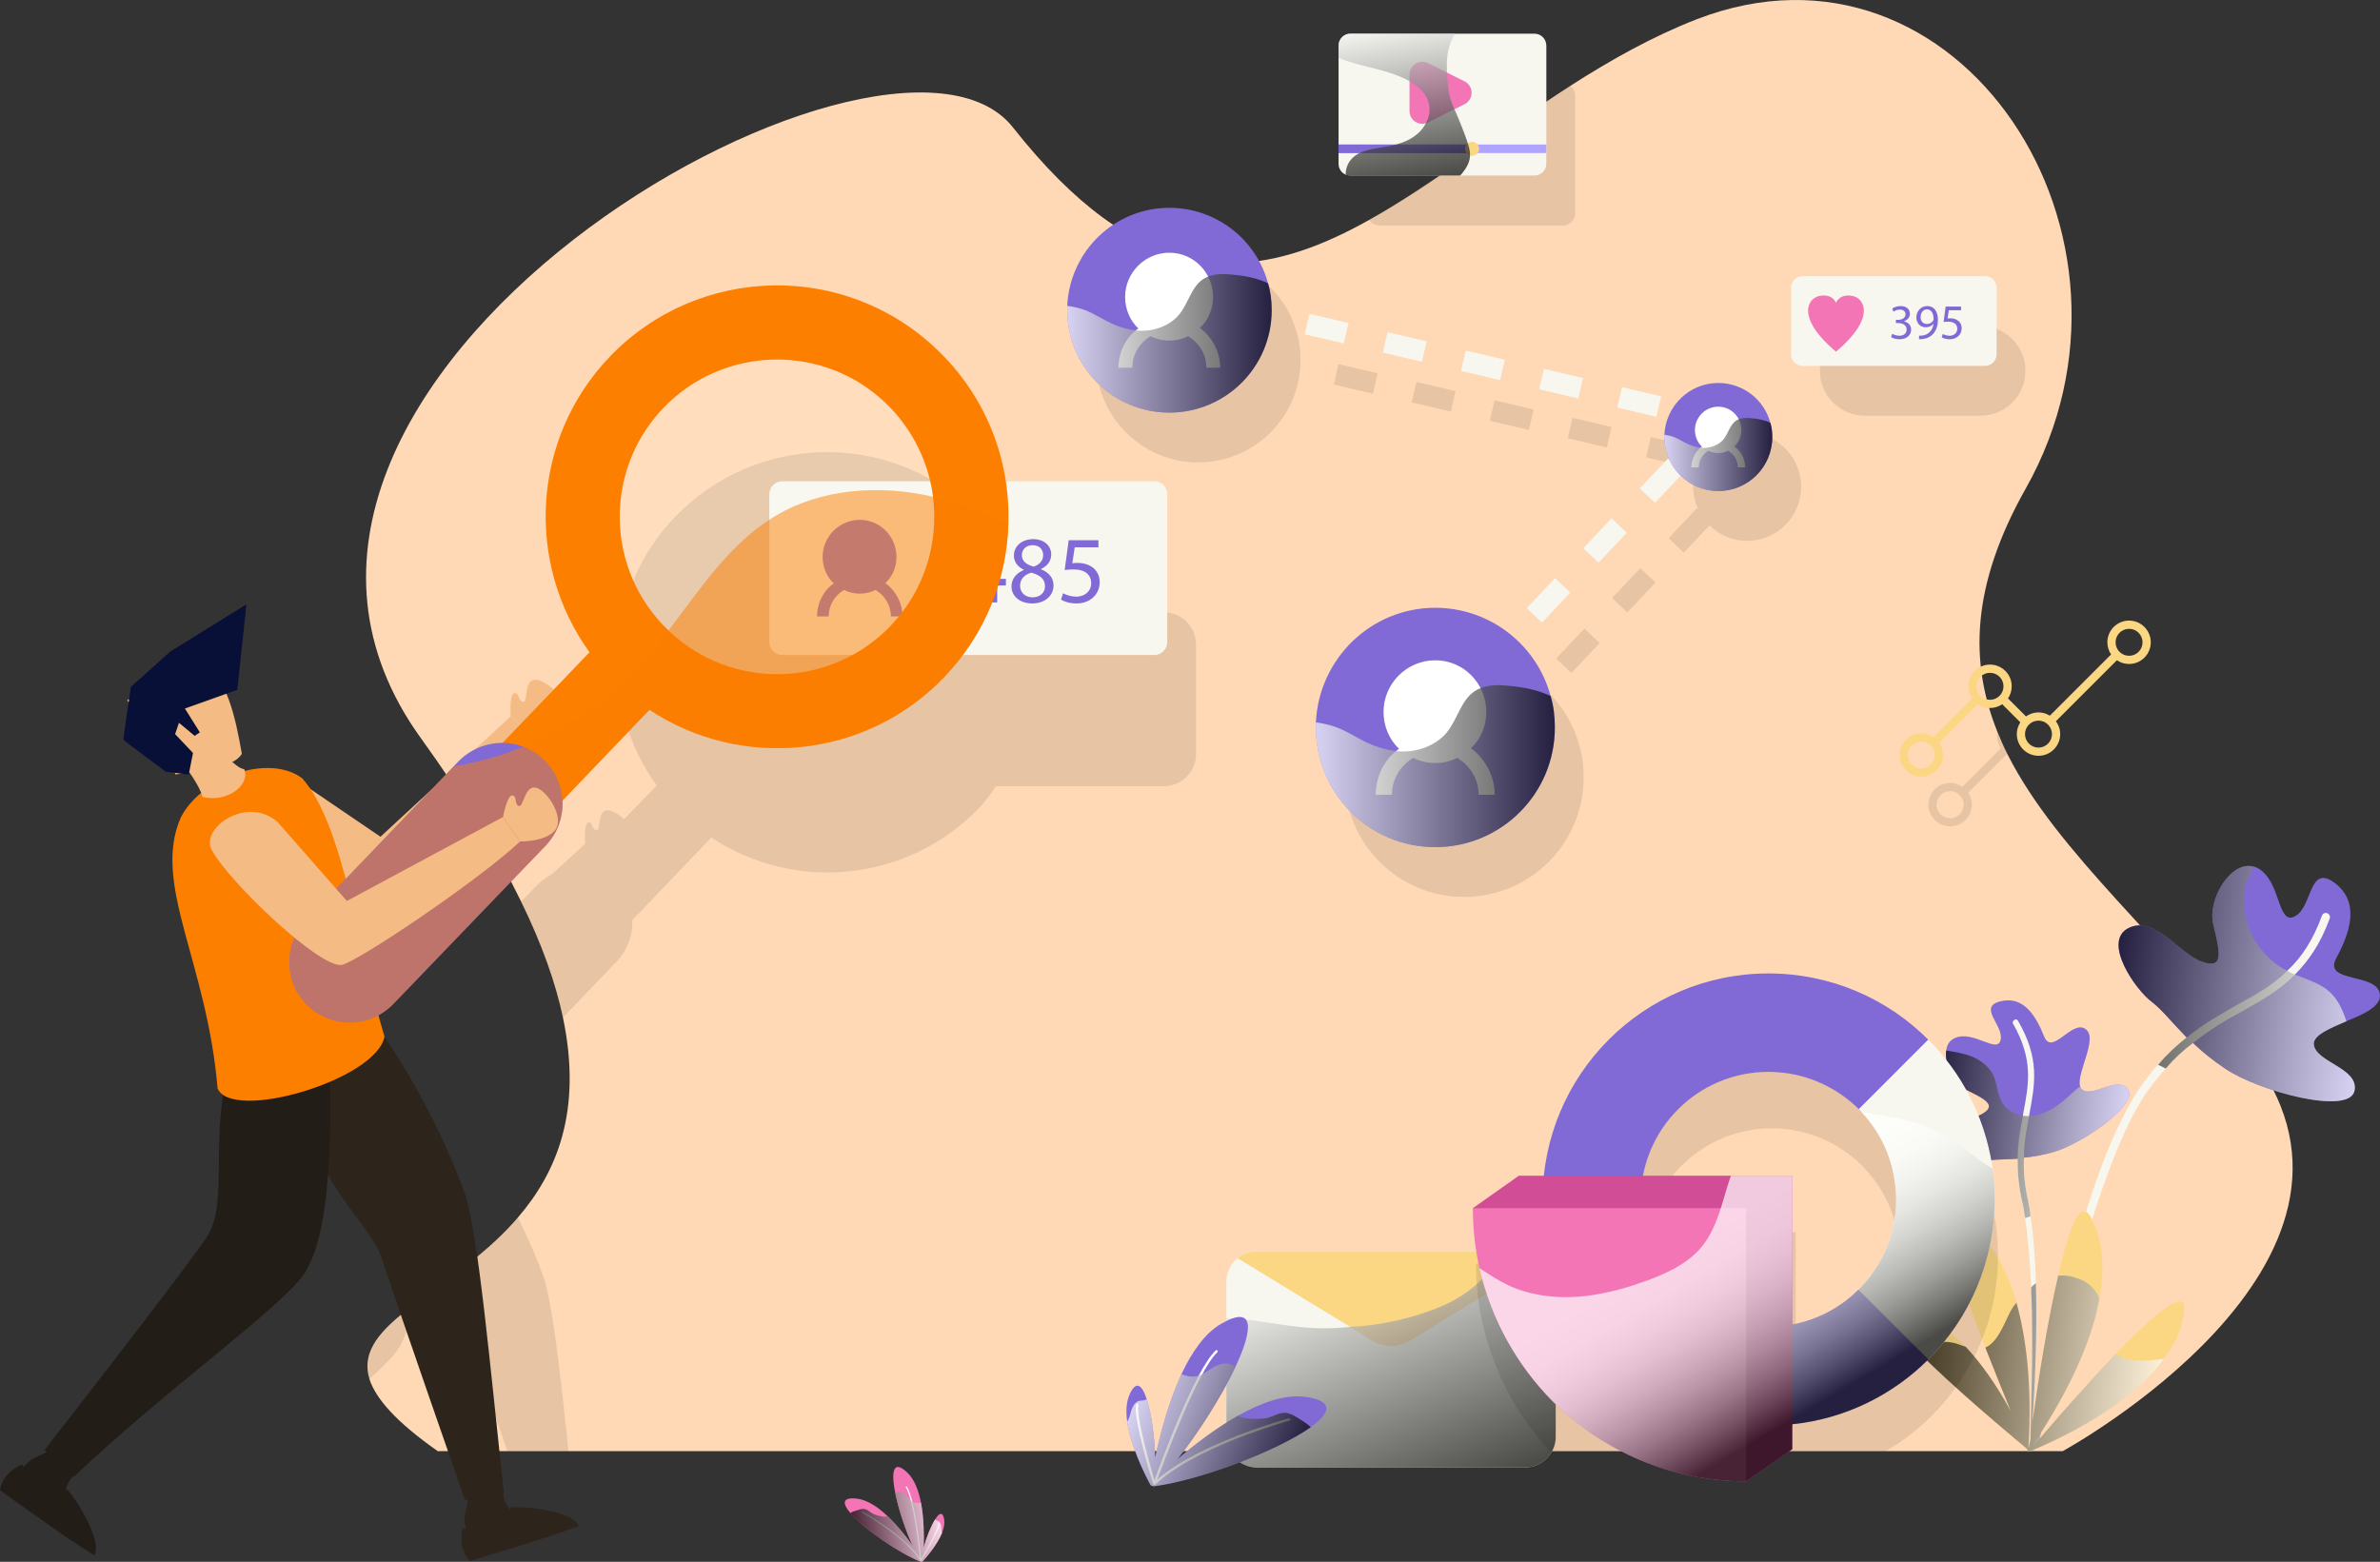 <?xml version="1.0" encoding="utf-8"?>
<!-- Generator: Adobe Illustrator 16.0.0, SVG Export Plug-In . SVG Version: 6.00 Build 0)  -->
<!DOCTYPE svg PUBLIC "-//W3C//DTD SVG 1.1//EN" "http://www.w3.org/Graphics/SVG/1.1/DTD/svg11.dtd">
<svg version="1.1" id="Layer_1" xmlns="http://www.w3.org/2000/svg" xmlns:xlink="http://www.w3.org/1999/xlink" x="0px" y="0px"
	 width="180.8px" height="118.663px" viewBox="0 0 180.8 118.663" enable-background="new 0 0 180.8 118.663" xml:space="preserve">
<rect x="0" y="0" width="180.8" height="118.663" fill="#333333" stroke="none"/>
<path fill="#FFD9B6" d="M156.695,110.255H33.256c-3.152-2.21-4.692-3.973-5.188-5.462v-0.025c-0.67-2.16,0.919-3.798,3.327-5.61
	c0.546-0.422,1.167-0.869,1.788-1.341c2.011-1.465,4.295-3.128,6.157-5.313c2.954-3.426,4.916-8.094,3.426-15.194
	c-0.546-2.582-1.564-5.512-3.178-8.813c-1.763-3.625-4.245-7.746-7.597-12.388C12.402,29.022,67.443-2.383,76.952,9.683
	c4.717,5.982,9.062,8.962,13.257,9.93c0.025,0,0.025,0,0.025,0c1.068,0.249,2.135,0.373,3.203,0.373c0.024-0.025,0.05,0,0.05,0
	c3.55,0,7.026-1.315,10.526-3.277c4.891-2.731,9.882-6.703,15.269-10.179c3.054-1.961,6.231-3.749,9.607-5.064
	c19.887-7.696,35.775,16.51,25.001,35.65c-4.171,7.398-4.271,13.208-2.16,18.472c0.248,0.596,0.496,1.191,0.794,1.763
	c3.824,7.547,11.967,14.101,18.621,22.989C182.861,96.004,156.695,110.255,156.695,110.255z"/>
<g opacity="0.1">
	<path d="M28.068,104.768c1.043-0.943,1.813-1.713,2.185-2.283c0.521-0.82,0.894-1.962,1.142-3.327
		C28.987,100.97,27.397,102.608,28.068,104.768z M41.276,96.998c-0.422-1.216-1.067-2.756-1.937-4.493
		c-1.862,2.185-4.146,3.848-6.157,5.313c1.093,1.539,1.986,2.508,2.458,3.898c0.472,1.464,1.713,5.089,2.904,8.54h4.643
		C42.567,104.296,41.946,98.884,41.276,96.998z M88.421,46.525h-10.08c-0.695-2.854-2.159-5.536-4.443-7.721
		c-6.381-6.107-16.485-5.909-22.617,0.472c-5.412,5.636-5.834,14.25-1.391,20.407l-2.482,2.558
		c-0.447-0.422-0.968-0.695-1.315-0.671c-0.745,0.075-0.422,1.564-0.795,1.515c-0.348-0.049-0.248-0.646-0.596-0.596
		c-0.372,0.05-0.248,1.614-0.248,1.614l0.646,0.546v0.024l-0.646-0.571l-2.508,2.309c-0.397,0.198-0.77,0.472-1.092,0.794
		l-0.323,0.323l-0.943,0.968c1.614,3.302,2.632,6.231,3.178,8.813l4.121-4.295c0.795-0.869,1.192-1.986,1.143-3.103l6.008-6.281
		c6.306,4.196,14.896,3.401,20.333-2.235c0.496-0.521,0.894-1.092,1.291-1.663h12.761c1.341,0,2.433-1.092,2.433-2.433v-8.317
		C90.854,47.618,89.762,46.525,88.421,46.525z M70.347,42.503c-0.272-0.248-0.546-0.497-0.819-0.72
		c0.273,0.198,0.546,0.447,0.819,0.695V42.503z"/>
	<polygon points="122.465,45.44 123.623,46.535 125.767,44.261 124.61,43.166 	"/>
	<rect x="119.027" y="47.833" transform="matrix(-0.726 -0.687 0.687 -0.726 172.921 167.627)" width="1.594" height="3.127"/>
	<polygon points="110.206,31.269 110.573,29.719 107.604,29.022 107.237,30.572 	"/>
	<polygon points="116.142,32.664 116.509,31.114 113.541,30.417 113.173,31.966 	"/>
	<rect x="101.443" y="27.958" transform="matrix(0.974 0.228 -0.228 0.974 9.254 -22.694)" width="3.049" height="1.591"/>
	<rect x="119.255" y="32.137" transform="matrix(-0.974 -0.228 0.228 -0.974 230.894 92.488)" width="3.049" height="1.591"/>
	<polygon points="128.384,33.899 125.416,33.202 125.048,34.751 128.017,35.448 	"/>
	<path d="M111.213,49.962c-4.868,0-8.834,3.869-9.06,8.705v0.387c0,5.029,4.063,9.092,9.06,9.092c5.03,0,9.092-4.063,9.092-9.092
		c0-0.838-0.097-1.645-0.322-2.386C118.952,52.799,115.405,49.962,111.213,49.962z"/>
	<path d="M91.015,19.573c-4.166,0-7.559,3.311-7.752,7.448v0.331c0,4.303,3.476,7.779,7.752,7.779c4.303,0,7.779-3.476,7.779-7.779
		c0-0.717-0.084-1.407-0.276-2.041C97.635,22,94.601,19.573,91.015,19.573z"/>
	<path d="M132.718,32.879c-2.199,0-3.99,1.748-4.092,3.932v0.174c0,0.631,0.153,1.221,0.406,1.755l-0.129-0.122l-2.147,2.271
		l1.158,1.095l1.95-2.063c0.737,0.722,1.743,1.17,2.854,1.17c2.272,0,4.107-1.834,4.107-4.107c0-0.378-0.044-0.742-0.146-1.077
		C136.214,34.161,134.612,32.879,132.718,32.879z"/>
	<path d="M152.523,57.35c-0.298-0.571-0.546-1.167-0.794-1.763c-0.024,0.124-0.024,0.223-0.024,0.347
		c0,0.323,0.124,0.646,0.297,0.918l-2.929,2.93c-0.273-0.174-0.597-0.298-0.919-0.298c-0.918,0-1.663,0.745-1.663,1.663
		c0,0.894,0.745,1.639,1.663,1.639c0.894,0,1.639-0.745,1.639-1.639c0-0.348-0.1-0.67-0.273-0.918l2.93-2.929
		C152.474,57.325,152.499,57.325,152.523,57.35z M148.154,62.166c-0.57,0-1.043-0.447-1.043-1.018c0-0.571,0.473-1.042,1.043-1.042
		c0.546,0,1.018,0.472,1.018,1.042C149.171,61.719,148.7,62.166,148.154,62.166z"/>
	<path d="M119.653,7.25v8.987c0,0.472-0.397,0.894-0.894,0.894h-14.002c-0.1,0-0.224-0.05-0.348-0.075
		c-0.174-0.074-0.298-0.198-0.397-0.348c4.891-2.731,9.882-6.703,15.269-10.179C119.504,6.679,119.653,6.952,119.653,7.25z"/>
	<path d="M153.863,28.173c0-1.884-1.526-3.41-3.409-3.41h-8.796c-1.883,0-3.409,1.526-3.409,3.41c0,1.883,1.526,3.409,3.409,3.409
		h8.796C152.336,31.583,153.863,30.056,153.863,28.173z"/>
</g>
<g>
	<g>
		<path fill="#816AD6" d="M163.523,76.167c0.754,0.597,1.469,1.513,2.588,2.658c0.164,0.129,0.324,0.293,0.488,0.421
			c0.643,0.619,1.459,1.296,2.457,1.959c2.56,1.72,9.32,3.526,9.796,1.713c0.437-1.782-3.039-2.211-3.081-3.62
			c0.013-0.682,1.262-1.176,2.479-1.71c1.289-0.524,2.582-1.085,2.55-1.989c-0.109-1.741-4.357-0.861-3.328-2.786
			c1.03-1.925,1.854-4.234-0.119-5.738c-1.979-1.468-1.668,1.847-3.014,2.544c-1.351,0.733-1.037-2.684-2.824-3.66
			c-0.102-0.049-0.204-0.097-0.311-0.11c-1.737-0.502-3.55,2.514-3.063,4.409c0.473,2.003,0.869,3.455-0.887,2.807
			s-3.559-3.535-5.552-2.557C159.669,71.515,162.201,75.211,163.523,76.167z"/>
		<g>
			<g>
				<path fill="#F7F7EF" d="M154.457,109.675c0.035,0.004,0.031,0.04,0.031,0.04c0.035,0.004,0.03,0.039,0.066,0.044
					c0.03,0.04,0.066,0.044,0.102,0.049c0.07,0.009,0.142,0.017,0.221-0.045c0.155-0.089,0.178-0.267,0.089-0.421
					c0,0,0.004-0.036,0.009-0.071c0.013-0.106,0.03-0.248,0.088-0.421c0.004-0.035,0.004-0.035,0.004-0.035
					c0.268-1.587,1.195-6.477,2.602-11.738c0.396-1.463,0.793-2.926,1.26-4.38l0.004-0.035c1.306-4.158,2.828-8.038,4.58-10.27
					c0.34-0.426,0.681-0.853,1.012-1.207c0.673-0.781,1.363-1.415,2.076-1.939c1.318-1.062,2.598-1.804,3.793-2.448
					c1.471-0.826,2.785-1.563,3.939-2.753c1.026-1.025,1.941-2.316,2.652-4.28c0.053-0.137-0.031-0.328-0.204-0.385
					c-0.173-0.058-0.328,0.031-0.382,0.169c-0.705,1.929-1.585,3.224-2.643,4.209c-1.066,1.056-2.306,1.768-3.656,2.501
					c-1.24,0.711-2.59,1.443-3.988,2.566c-0.717,0.561-1.447,1.226-2.164,2.073c-0.327,0.319-0.628,0.714-0.929,1.109
					c-1.76,2.302-3.301,6.036-4.553,10.057c-0.521,1.592-0.979,3.263-1.393,4.868C155.355,103.559,154.398,109.56,154.457,109.675z"
					/>
			</g>
		</g>
	</g>
	<g>
		<path fill="#816AD6" d="M146.47,86.588c-0.414,1.604,2.893,1.94,4.08,1.655c0.704-0.165,1.563-0.131,2.725-0.204
			c0.146-0.018,0.292-0.035,0.479-0.084c0.655-0.063,1.427-0.185,2.285-0.438c2.166-0.633,6.42-3.6,5.625-4.741
			c-0.799-1.106-2.711,0.673-3.492,0.001c-0.066-0.044-0.129-0.124-0.15-0.234c-0.313-0.975,1.386-3.645,0.428-4.339
			c-1.017-0.81-2.559,2.061-3.164,0.545c-0.604-1.514-1.523-3.104-3.305-2.676c-1.781,0.429,0.242,1.83,0,2.916
			c-0.211,1.126-2.035-0.719-3.438-0.137c-0.417,0.165-0.638,0.498-0.694,0.959c-0.162,1.023,0.553,2.516,1.538,2.997
			c1.356,0.672,2.377,1.157,1.177,1.837C149.327,85.321,146.849,84.979,146.47,86.588z"/>
		<g>
			<g>
				<path fill="#F7F7EF" d="M153.677,84.778c-0.189,0.948-0.391,2.004-0.402,3.262c-0.012,0.971,0.069,2.061,0.351,3.283
					c0.098,0.372,0.156,0.775,0.21,1.214c0.237,1.577,0.373,3.394,0.465,5.276c0.207,4.741-0.051,9.749-0.053,11.513l-0.014,0.106
					c-0.008,0.358,0.006,0.54,0.006,0.54c0.07,0.009,0.075-0.026,0.11-0.022c0.044-0.066,0.089-0.133,0.133-0.199
					c0.005-0.035,0.005-0.035,0.005-0.035s0.004-0.036-0.031-0.04c-0.027-0.075-0.09-0.155-0.16-0.164c0,0,0.03-0.536,0.1-1.392
					l0.021-0.177c0.13-2.216,0.363-6.435,0.246-10.444c-0.065-1.809-0.17-3.585-0.416-5.091c-0.023-0.399-0.116-0.807-0.18-1.175
					c-0.28-1.223-0.362-2.313-0.314-3.277c0.002-1.188,0.2-2.207,0.389-3.156l0.018-0.142c0.427-2.287,0.81-4.22-0.853-7.089
					c-0.058-0.115-0.195-0.168-0.279-0.07c-0.115,0.058-0.168,0.195-0.105,0.275c1.568,2.749,1.194,4.61,0.781,6.791L153.677,84.778
					z"/>
			</g>
		</g>
	</g>
	<g>
		<path fill="#FBD783" d="M154.169,110.251c0,0,0,0,0.035,0.005l0.035,0.004c5.203-2.201,8.465-4.715,10.154-7.025
			c1.074-1.416,1.528-2.764,1.527-3.916c-0.007-1.404-2.503,0.735-5.188,3.536c-2.189,2.285-4.538,4.983-5.759,6.416
			c-0.168,0.195-0.297,0.359-0.42,0.488c-0.169,0.195-0.257,0.328-0.341,0.426C154.173,110.216,154.169,110.251,154.169,110.251z"/>
		<path fill="#FBD783" d="M154.128,109.995l-0.039,0.319c0,0,0.004-0.036,0.04-0.031c0.004-0.035,0.004-0.035,0.009-0.071
			c0.039-0.031,0.039-0.031,0.044-0.066c0.08-0.062,0.124-0.129,0.168-0.195s0.089-0.133,0.133-0.199
			c0.005-0.035,0.005-0.035,0.005-0.035c0.217-0.298,0.397-0.6,0.574-0.865c0.004-0.035,0.004-0.035,0.004-0.035
			c2.542-3.971,3.937-7.397,4.425-10.182c0.456-2.535,0.2-4.546-0.563-5.937l0.004-0.035c-0.053-0.151-0.115-0.23-0.208-0.35
			c-0.094-0.12-0.187-0.239-0.258-0.248c-0.674-0.371-1.45,1.837-2.11,4.851c-0.836,3.568-1.556,8.231-1.938,11.028l-0.021,0.177
			c-0.057,0.461-0.145,0.883-0.148,1.206l-0.014,0.106C154.167,109.675,154.146,109.853,154.128,109.995z"/>
		<path fill="#FBD783" d="M150.82,102.387c0.686,1.74,1.375,3.445,1.927,4.81c0.587,1.368,1.036,2.396,1.196,2.847
			c0.124,0.16,0.146,0.271,0.146,0.271l0.018-0.142c0.009-0.071-0.019-0.146-0.01-0.218c0.277-4.573-0.137-8.224-0.912-10.983
			c0,0,0,0,0.005-0.035c-1.047-3.477-2.659-5.584-4.428-6.414C146.961,91.652,148.828,97.246,150.82,102.387z"/>
		<path fill="#FBD783" d="M145.707,102.692c2.654,2.703,7.029,6.339,8.236,7.352c0.066,0.045,0.133,0.089,0.164,0.129
			c0.035,0.004,0.035,0.004,0.031,0.039l0.031,0.04c0,0,0,0,0.035,0.005l0.035,0.004c0.004-0.035,0.004-0.035-0.026-0.075
			l-0.031-0.04c0.009-0.07-0.022-0.11-0.054-0.15c0.005-0.035,0.005-0.035-0.031-0.04c-0.413-1.022-0.876-1.944-1.351-2.758
			c-1.115-2.046-2.284-3.666-3.429-4.888c-0.035-0.004-0.035-0.004-0.035-0.004c-1.949-2.004-3.82-2.883-5.371-2.858
			C142.902,99.466,143.915,100.887,145.707,102.692z"/>
	</g>
	
		<linearGradient id="SVGID_1_" gradientUnits="userSpaceOnUse" x1="93.777" y1="100.751" x2="112.389" y2="100.751" gradientTransform="matrix(-0.993 -0.122 -0.122 0.993 269.632 16.18)">
		<stop  offset="0" style="stop-color:#FFFFFF"/>
		<stop  offset="0.256" style="stop-color:#C2C2C2"/>
		<stop  offset="0.846" style="stop-color:#292929"/>
		<stop  offset="1" style="stop-color:#000000"/>
	</linearGradient>
	<path opacity="0.7" fill="url(#SVGID_1_)" d="M145.707,102.692c2.654,2.703,7.029,6.339,8.236,7.352
		c0.124,0.16,0.146,0.271,0.146,0.271s0.004-0.036,0.04-0.031l0.04-0.031c0,0,0,0,0.035,0.005l0.035,0.004
		c5.203-2.201,8.465-4.715,10.154-7.025c-0.035-0.005-0.111,0.021-0.146,0.018c-1.17,0.144-2.596,0.327-3.515-0.397
		c-2.189,2.285-4.538,4.983-5.759,6.416c0.013-0.106,0.03-0.248,0.088-0.421c0.004-0.035,0.004-0.035,0.004-0.035
		c2.542-3.971,3.937-7.397,4.425-10.182c-0.031-0.039-0.027-0.074-0.058-0.114c-0.308-0.722-1-1.239-1.766-1.442
		c-0.205-0.097-0.382-0.119-0.595-0.145c-0.248-0.031-0.501-0.026-0.718-0.018c-0.836,3.568-1.556,8.231-1.938,11.028
		c0.13-2.216,0.363-6.435,0.246-10.444c-0.155,0.088-0.279,0.217-0.363,0.314c0.207,4.741-0.051,9.749-0.053,11.513l-0.014,0.106
		c-0.066,0.243-0.088,0.421-0.105,0.563c0.005-0.035,0.005-0.035-0.031-0.04c0.277-4.573-0.137-8.224-0.912-10.983
		c-0.252,0.293-0.434,0.595-0.578,0.9c-0.438,0.918-0.91,2.12-1.787,2.516c0.686,1.74,1.375,3.445,1.927,4.81
		c-1.115-2.046-2.284-3.666-3.429-4.888c-0.035-0.004-0.035-0.004-0.035-0.004c-0.244-0.066-0.448-0.163-0.656-0.225
		C147.513,101.763,146.503,102.071,145.707,102.692z"/>
	
		<linearGradient id="SVGID_2_" gradientUnits="userSpaceOnUse" x1="98.851" y1="84.015" x2="113.614" y2="84.015" gradientTransform="matrix(-0.993 -0.122 -0.122 0.993 269.632 16.18)">
		<stop  offset="0" style="stop-color:#FFFFFF"/>
		<stop  offset="0.256" style="stop-color:#C2C2C2"/>
		<stop  offset="0.846" style="stop-color:#292929"/>
		<stop  offset="1" style="stop-color:#000000"/>
	</linearGradient>
	<path opacity="0.7" fill="url(#SVGID_2_)" d="M146.47,86.588c-0.414,1.604,2.893,1.94,4.08,1.655
		c0.704-0.165,1.563-0.131,2.725-0.204c-0.012,0.971,0.069,2.061,0.351,3.283c0.098,0.372,0.156,0.775,0.21,1.214
		c0.146-0.019,0.262-0.075,0.412-0.129c-0.023-0.399-0.116-0.807-0.18-1.175c-0.28-1.223-0.362-2.313-0.314-3.277
		c0.655-0.063,1.427-0.185,2.285-0.438c2.166-0.633,6.42-3.6,5.625-4.741c-0.799-1.106-2.711,0.673-3.492,0.001
		c-0.066-0.044-0.129-0.124-0.15-0.234c-0.314,0.213-0.603,0.501-0.885,0.755c-0.69,0.635-1.483,1.221-2.409,1.43
		c-0.186,0.049-0.403,0.059-0.585,0.072c-0.177-0.021-0.323-0.004-0.465-0.021c-0.598-0.109-1.175-0.396-1.508-0.906
		c-0.457-0.668-0.419-1.563-0.797-2.294c-0.355-0.62-0.95-1.053-1.602-1.313c-0.616-0.256-1.255-0.335-1.924-0.453
		c-0.162,1.023,0.553,2.516,1.538,2.997c1.356,0.672,2.377,1.157,1.177,1.837C149.327,85.321,146.849,84.979,146.47,86.588z"/>
	
		<linearGradient id="SVGID_3_" gradientUnits="userSpaceOnUse" x1="81.907" y1="69.855" x2="101.071" y2="69.855" gradientTransform="matrix(-0.993 -0.122 -0.122 0.993 269.632 16.18)">
		<stop  offset="0" style="stop-color:#FFFFFF"/>
		<stop  offset="0.256" style="stop-color:#C2C2C2"/>
		<stop  offset="0.846" style="stop-color:#292929"/>
		<stop  offset="1" style="stop-color:#000000"/>
	</linearGradient>
	<path opacity="0.7" fill="url(#SVGID_3_)" d="M163.523,76.167c0.754,0.597,1.469,1.513,2.588,2.658
		c-0.717,0.561-1.447,1.226-2.164,2.073c0.204,0.097,0.373,0.19,0.576,0.287c0.673-0.781,1.363-1.415,2.076-1.939
		c0.643,0.619,1.459,1.296,2.457,1.959c2.56,1.72,9.32,3.526,9.796,1.713c0.437-1.782-3.039-2.211-3.081-3.62
		c0.013-0.682,1.262-1.176,2.479-1.71c-0.235-0.713-0.543-1.435-1.049-2.001c-0.728-0.81-1.84-1.127-2.869-1.542
		c-0.203-0.097-0.408-0.194-0.576-0.287c-0.066-0.044-0.138-0.053-0.204-0.097c-2.124-1.162-3.396-3.695-3.067-6.066
		c0.049-0.39,0.504-1.162,0.72-1.747c-1.737-0.502-3.55,2.514-3.063,4.409c0.473,2.003,0.869,3.455-0.887,2.807
		s-3.559-3.535-5.552-2.557C159.669,71.515,162.201,75.211,163.523,76.167z"/>
</g>
<g>
	<path fill="#F7F7EF" d="M118.183,97.381v11.804c0,1.223-1.034,2.305-2.304,2.305h-20.41c-1.27,0-2.305-1.082-2.305-2.305V97.381
		c0-0.706,0.329-1.363,0.847-1.787c0.424-0.329,0.894-0.518,1.458-0.518h20.41c0.563,0,1.034,0.188,1.458,0.518
		C117.854,96.018,118.183,96.675,118.183,97.381z"/>
	<path fill="#FBD783" d="M117.337,95.594l-10.205,6.255c-0.894,0.563-2.022,0.563-2.916,0l-1.646-1.035l-8.559-5.22
		c0.424-0.329,0.894-0.518,1.458-0.518h20.41C116.443,95.077,116.914,95.265,117.337,95.594z"/>
	<linearGradient id="SVGID_4_" gradientUnits="userSpaceOnUse" x1="101.602" y1="93.774" x2="110.294" y2="114.055">
		<stop  offset="0" style="stop-color:#FFFFFF"/>
		<stop  offset="1" style="stop-color:#000000"/>
	</linearGradient>
	<path opacity="0.7" fill="url(#SVGID_4_)" d="M118.183,97.381v11.804c0,1.223-1.034,2.305-2.304,2.305h-20.41
		c-1.27,0-2.305-1.082-2.305-2.305v-9.029c1.835,0.047,3.716,0.47,5.55,0.658c1.27,0.142,2.586,0.142,3.855,0
		c1.929-0.094,3.904-0.47,5.785-1.128c1.74-0.564,3.526-1.553,4.656-3.011c0.375-0.563,0.563-1.081,0.611-1.599h2.257
		c0.563,0,1.034,0.188,1.458,0.518C117.854,96.018,118.183,96.675,118.183,97.381z"/>
</g>
<g>
	<path fill="#F7F7EF" d="M87.688,49.766H59.425c-0.543,0-0.984-0.44-0.984-0.983V37.548c0-0.544,0.441-0.984,0.984-0.984h28.263
		c0.544,0,0.984,0.44,0.984,0.984v11.234C88.672,49.326,88.232,49.766,87.688,49.766z"/>
	<g>
		<path fill="#816AD6" d="M75.151,45.77v-1.286h-2.197v-0.423l2.11-3.019h0.69v2.939h0.661v0.502h-0.661v1.286H75.151z
			 M75.151,43.982v-1.58c0-0.245,0.006-0.493,0.021-0.741h-0.021c-0.146,0.276-0.262,0.481-0.394,0.698l-1.156,1.607v0.016H75.151z"
			/>
		<path fill="#816AD6" d="M76.84,44.569c0-0.597,0.355-1.016,0.937-1.264l-0.006-0.021c-0.524-0.248-0.75-0.655-0.75-1.063
			c0-0.75,0.634-1.258,1.462-1.258c0.917,0,1.375,0.575,1.375,1.163c0,0.401-0.196,0.83-0.777,1.105v0.022
			c0.589,0.232,0.952,0.648,0.952,1.221c0,0.824-0.706,1.375-1.607,1.375C77.436,45.849,76.84,45.261,76.84,44.569z M79.385,44.542
			c0-0.576-0.399-0.851-1.04-1.035c-0.553,0.162-0.851,0.523-0.851,0.977c-0.021,0.478,0.341,0.9,0.946,0.9
			C79.014,45.384,79.385,45.029,79.385,44.542z M77.626,42.178c0,0.472,0.357,0.726,0.901,0.873c0.407-0.138,0.72-0.429,0.72-0.86
			c0-0.377-0.225-0.769-0.799-0.769C77.917,41.422,77.626,41.771,77.626,42.178z"/>
		<path fill="#816AD6" d="M83.446,41.582h-1.803l-0.182,1.215c0.109-0.015,0.211-0.031,0.386-0.031c0.363,0,0.728,0.08,1.018,0.254
			c0.371,0.211,0.675,0.619,0.675,1.216c0,0.925-0.733,1.613-1.759,1.613c-0.516,0-0.952-0.144-1.178-0.291l0.159-0.486
			c0.196,0.116,0.582,0.26,1.011,0.26c0.603,0,1.121-0.392,1.121-1.022c-0.008-0.612-0.415-1.047-1.36-1.047
			c-0.269,0-0.48,0.027-0.655,0.049l0.306-2.269h2.261V41.582z"/>
	</g>
	<path fill="#816AD6" d="M68.56,46.835h-0.882c0-0.847-0.459-1.588-1.165-2.012c-0.353,0.177-0.775,0.282-1.199,0.282
		c-0.423,0-0.847-0.105-1.2-0.282c-0.706,0.423-1.164,1.165-1.164,2.012h-0.882c0-1.023,0.494-1.977,1.271-2.506
		c-0.53-0.494-0.847-1.235-0.847-2.011c0-1.553,1.271-2.823,2.823-2.823s2.788,1.27,2.788,2.823c0,0.776-0.318,1.517-0.847,1.976
		C68.031,44.859,68.56,45.812,68.56,46.835z"/>
</g>
<g>
	<g>
		<g>
			
				<rect x="108.78" y="53.354" transform="matrix(0.727 0.687 -0.687 0.727 67.188 -60.49)" fill="#F7F7EF" width="1.593" height="1.592"/>
		</g>
		<g>
			<path fill="#F7F7EF" d="M112.848,51.845l-1.157-1.096l2.146-2.274l1.158,1.095L112.848,51.845z M117.139,47.299l-1.157-1.095
				l2.147-2.275l1.157,1.095L117.139,47.299z M121.433,42.752l-1.157-1.095l2.145-2.275l1.157,1.096L121.433,42.752z
				 M125.724,38.203l-1.157-1.095l2.147-2.271l1.157,1.095L125.724,38.203z"/>
		</g>
		<g>
			<polygon fill="#F7F7EF" points="130.015,33.657 128.858,32.562 129.001,32.413 128.799,32.363 129.16,30.813 132.063,31.491 			
				"/>
		</g>
		<g>
			<path fill="#F7F7EF" d="M125.828,31.666l-2.969-0.697l0.367-1.549l2.969,0.697L125.828,31.666z M119.893,30.271l-2.969-0.694
				l0.361-1.55l2.969,0.694L119.893,30.271z M113.953,28.88l-2.969-0.697l0.367-1.549l2.969,0.697L113.953,28.88z M108.016,27.487
				l-2.969-0.697l0.367-1.55l2.969,0.697L108.016,27.487z M102.082,26.092l-2.969-0.694l0.361-1.549l2.969,0.693L102.082,26.092z
				 M96.143,24.702l-2.969-0.697l0.364-1.55l2.969,0.697L96.143,24.702z"/>
		</g>
		<g>
			
				<rect x="88.817" y="21.555" transform="matrix(0.974 0.228 -0.228 0.974 7.47 -19.869)" fill="#F7F7EF" width="1.593" height="1.592"/>
		</g>
	</g>
	<g>
		<path fill="#816AD6" d="M118.116,55.271c0,5.03-4.063,9.092-9.092,9.092c-4.997,0-9.06-4.063-9.06-9.092v-0.387
			c0.226-4.836,4.191-8.706,9.06-8.706c4.191,0,7.738,2.838,8.77,6.707C118.019,53.627,118.116,54.433,118.116,55.271z"/>
		<path fill="#FFFFFF" d="M113.548,60.38h-1.228c0-1.178-0.639-2.209-1.621-2.799c-0.491,0.246-1.08,0.394-1.669,0.394
			c-0.59,0-1.179-0.147-1.67-0.394c-0.982,0.59-1.621,1.621-1.621,2.799h-1.227c0-1.424,0.688-2.75,1.768-3.487
			c-0.736-0.688-1.179-1.718-1.179-2.799c0-2.16,1.768-3.928,3.929-3.928c2.16,0,3.879,1.768,3.879,3.928
			c0,1.081-0.442,2.111-1.179,2.75C112.812,57.63,113.548,58.956,113.548,60.38z"/>
		<linearGradient id="SVGID_5_" gradientUnits="userSpaceOnUse" x1="99.964" y1="58.212" x2="118.116" y2="58.212">
			<stop  offset="0" style="stop-color:#FFFFFF"/>
			<stop  offset="1" style="stop-color:#000000"/>
		</linearGradient>
		<path opacity="0.7" fill="url(#SVGID_5_)" d="M118.116,55.271c0,5.03-4.063,9.092-9.092,9.092c-4.997,0-9.06-4.063-9.06-9.092
			v-0.387c0.516,0.064,1.031,0.193,1.516,0.354c0.87,0.323,1.611,0.838,2.45,1.225c0.999,0.452,2.095,0.709,3.159,0.613
			c1.096-0.129,2.16-0.613,2.838-1.451c0.806-1,1.063-2.45,2.127-3.128c0.742-0.483,1.677-0.483,2.58-0.387
			c1.063,0.097,2.16,0.291,3.159,0.774C118.019,53.627,118.116,54.433,118.116,55.271z"/>
	</g>
	<g>
		<path fill="#816AD6" d="M96.604,23.569c0,4.303-3.476,7.779-7.779,7.779c-4.276,0-7.751-3.476-7.751-7.779v-0.331
			c0.193-4.138,3.586-7.448,7.751-7.448c3.586,0,6.621,2.427,7.503,5.737C96.521,22.163,96.604,22.852,96.604,23.569z"/>
		<path fill="#FFFFFF" d="M92.697,27.94h-1.051c0-1.008-0.546-1.891-1.387-2.395c-0.42,0.21-0.924,0.336-1.428,0.336
			c-0.504,0-1.008-0.126-1.429-0.336c-0.84,0.504-1.386,1.386-1.386,2.395h-1.051c0-1.219,0.589-2.353,1.513-2.983
			c-0.63-0.588-1.008-1.47-1.008-2.395c0-1.849,1.512-3.361,3.361-3.361s3.319,1.512,3.319,3.361c0,0.925-0.378,1.807-1.008,2.353
			C92.066,25.587,92.697,26.721,92.697,27.94z"/>
		<linearGradient id="SVGID_6_" gradientUnits="userSpaceOnUse" x1="81.074" y1="26.085" x2="96.604" y2="26.085">
			<stop  offset="0" style="stop-color:#FFFFFF"/>
			<stop  offset="1" style="stop-color:#000000"/>
		</linearGradient>
		<path opacity="0.7" fill="url(#SVGID_6_)" d="M96.604,23.569c0,4.303-3.476,7.779-7.779,7.779c-4.276,0-7.751-3.476-7.751-7.779
			v-0.331c0.441,0.055,0.883,0.166,1.297,0.303c0.744,0.276,1.379,0.718,2.096,1.049c0.855,0.386,1.793,0.606,2.704,0.523
			c0.938-0.11,1.848-0.523,2.427-1.241c0.69-0.855,0.911-2.096,1.821-2.676c0.634-0.414,1.435-0.414,2.206-0.331
			c0.911,0.083,1.849,0.249,2.704,0.662C96.521,22.163,96.604,22.852,96.604,23.569z"/>
	</g>
	<g>
		<path fill="#816AD6" d="M134.636,33.204c0,2.271-1.835,4.106-4.107,4.106c-2.257,0-4.092-1.835-4.092-4.106v-0.175
			c0.102-2.185,1.894-3.932,4.092-3.932c1.894,0,3.495,1.282,3.961,3.029C134.592,32.46,134.636,32.825,134.636,33.204z"/>
		<path fill="#FFFFFF" d="M132.573,35.511h-0.555c0-0.532-0.288-0.998-0.731-1.264c-0.223,0.111-0.488,0.178-0.754,0.178
			c-0.267,0-0.533-0.067-0.755-0.178c-0.443,0.266-0.731,0.732-0.731,1.264h-0.555c0-0.643,0.311-1.242,0.799-1.575
			c-0.333-0.311-0.533-0.776-0.533-1.264c0-0.976,0.799-1.774,1.775-1.774c0.976,0,1.752,0.798,1.752,1.774
			c0,0.488-0.2,0.954-0.533,1.242C132.24,34.269,132.573,34.868,132.573,35.511z"/>
		<linearGradient id="SVGID_7_" gradientUnits="userSpaceOnUse" x1="126.437" y1="34.532" x2="134.636" y2="34.532">
			<stop  offset="0" style="stop-color:#FFFFFF"/>
			<stop  offset="1" style="stop-color:#000000"/>
		</linearGradient>
		<path opacity="0.7" fill="url(#SVGID_7_)" d="M134.636,33.204c0,2.271-1.835,4.106-4.107,4.106c-2.257,0-4.092-1.835-4.092-4.106
			v-0.175c0.232,0.029,0.466,0.087,0.685,0.16c0.394,0.146,0.728,0.378,1.106,0.553c0.451,0.204,0.946,0.321,1.428,0.277
			c0.494-0.059,0.976-0.277,1.281-0.655c0.364-0.452,0.48-1.106,0.961-1.413c0.335-0.218,0.758-0.218,1.165-0.175
			c0.48,0.043,0.976,0.131,1.427,0.35C134.592,32.46,134.636,32.825,134.636,33.204z"/>
	</g>
</g>
<path opacity="0.1" d="M151.629,93.075c-0.024-0.099-0.024-0.198-0.05-0.298c-0.596-3.674-2.309-6.976-4.841-9.483
	c-3.104-3.128-7.423-5.04-12.14-5.04c-8.889,0-16.162,6.728-17.057,15.368h-1.911l-3.501,2.457c0,1.564,0.174,3.104,0.521,4.568
	c0.844,3.649,2.632,6.951,5.09,9.608h25.496c1.291-0.72,2.459-1.639,3.501-2.682c3.128-3.128,5.04-7.423,5.04-12.14
	C151.779,94.639,151.729,93.844,151.629,93.075z M141.451,102.286c-1.365,1.341-3.104,2.284-5.039,2.656v-11.32h-11.347
	c0.845-4.494,4.792-7.895,9.534-7.895c2.681,0,5.089,1.092,6.852,2.83c0.074,0.074,0.174,0.148,0.224,0.248
	c1.315,1.39,2.21,3.152,2.482,5.114c0.1,0.496,0.149,1.018,0.149,1.515C144.306,98.115,143.213,100.523,141.451,102.286z"/>
<path fill="#FBD783" d="M161.738,47.151c-0.91,0-1.649,0.74-1.649,1.649c0,0.342,0.104,0.66,0.283,0.923l-4.653,4.653
	c-0.251-0.155-0.545-0.25-0.861-0.25c-0.354,0-0.682,0.115-0.951,0.306l-1.366-1.367c0.179-0.264,0.282-0.581,0.282-0.922
	c0-0.91-0.739-1.649-1.649-1.649c-0.909,0-1.649,0.74-1.649,1.649c0,0.342,0.105,0.659,0.284,0.923l-2.927,2.927
	c-0.264-0.179-0.581-0.284-0.923-0.284c-0.91,0-1.649,0.74-1.649,1.649s0.739,1.649,1.649,1.649c0.909,0,1.649-0.739,1.649-1.649
	c0-0.342-0.105-0.661-0.285-0.925l2.927-2.926c0.264,0.18,0.582,0.285,0.924,0.285c0.344,0,0.662-0.106,0.927-0.286l1.375,1.375
	c-0.167,0.258-0.267,0.563-0.267,0.893c0,0.91,0.74,1.649,1.649,1.649s1.648-0.74,1.648-1.649c0-0.367-0.124-0.702-0.327-0.977
	l4.634-4.634c0.264,0.179,0.582,0.285,0.926,0.285c0.909,0,1.648-0.74,1.648-1.649C163.386,47.891,162.647,47.151,161.738,47.151z
	 M145.958,58.385c-0.565,0-1.025-0.46-1.025-1.025c0-0.565,0.46-1.025,1.025-1.025s1.025,0.459,1.025,1.025
	C146.983,57.924,146.523,58.385,145.958,58.385z M151.172,53.169c-0.565,0-1.024-0.459-1.024-1.025s0.459-1.025,1.024-1.025
	s1.026,0.46,1.026,1.025S151.738,53.169,151.172,53.169z M154.857,56.801c-0.565,0-1.025-0.46-1.025-1.025s0.46-1.025,1.025-1.025
	c0.564,0,1.025,0.46,1.025,1.025S155.421,56.801,154.857,56.801z M161.738,49.826c-0.565,0-1.025-0.46-1.025-1.025
	c0-0.565,0.46-1.025,1.025-1.025c0.564,0,1.024,0.46,1.024,1.025C162.762,49.366,162.302,49.826,161.738,49.826z"/>
<g>
	<path fill="#816AD6" d="M99.576,108.431c-2.541,1.819-8.547,4.071-11.927,4.49c-0.043,0.006-0.087-0.005-0.115-0.032
		c-0.007-0.003-0.007-0.003-0.011-0.013c-0.073-0.055-0.09-0.166-0.01-0.244c0.013-0.011,0.025-0.022,0.041-0.039
		c0.04-0.04,0.09-0.083,0.144-0.133l0.002-0.007c0.012-0.011,0.018-0.024,0.038-0.032c0.081-0.078,0.167-0.17,0.271-0.263
		c0,0,0,0,0.003-0.007c0.377-0.347,0.858-0.786,1.431-1.275c0,0,0,0,0.003-0.007c1.25-1.07,2.896-2.344,4.607-3.31
		c0.007,0.003,0.007,0.003,0.007,0.003c1.723-0.977,3.517-1.627,5.047-1.436C101.374,106.413,101.088,107.342,99.576,108.431z"/>
	<path fill="#816AD6" d="M93.83,103.902c-1.039,2.192-2.751,4.904-4.384,6.968c-0.003,0.007-0.003,0.007-0.003,0.007
		c-0.274,0.35-0.544,0.669-0.815,0.972c-0.003,0.008-0.003,0.008-0.003,0.008c-0.31,0.358-0.61,0.673-0.903,0.951l-0.01,0.004
		c-0.009,0.021-0.018,0.024-0.034,0.042c-0.04,0.039-0.093,0.049-0.144,0.036c-0.019,0.008-0.04-0.001-0.057-0.016
		c-0.058-0.033-0.089-0.094-0.081-0.171c0.015-0.113,0.04-0.247,0.063-0.398c0,0,0,0,0.002-0.007c0.019-0.12,0.043-0.254,0.07-0.395
		l0.003-0.008c0.061-0.335,0.137-0.728,0.224-1.164c0.374-1.773,1.015-4.221,1.99-6.32c0.785-1.682,1.787-3.137,3.057-3.854
		C95.378,99.095,95.172,101.059,93.83,103.902z"/>
	<path fill="#816AD6" d="M87.706,112.729c-0.008,0.036-0.019,0.063-0.037,0.088c-0.034,0.042-0.092,0.066-0.146,0.06
		c-0.017,0.001-0.033,0.002-0.046-0.003c-0.034-0.015-0.072-0.039-0.094-0.08c-0.471-0.886-1.494-2.957-1.755-4.781
		c-0.102-0.731-0.076-1.425,0.152-1.987c0.508-1.213,0.975-0.817,1.333,0.278c0.351,1.076,0.595,2.845,0.646,4.428
		c0.018,0.568,0.015,1.112-0.013,1.598c-0.003,0.007-0.003,0.007-0.006,0.014c-0.004,0.029-0.006,0.053-0.001,0.079
		C87.725,112.529,87.715,112.628,87.706,112.729z"/>
	<path fill="#FFFFFF" d="M98.003,107.827c-0.014-0.05-0.063-0.078-0.113-0.065c-0.07,0.02-6.8,1.872-9.974,4.648
		c0.588-1.612,3.069-8.258,4.563-9.671c0.037-0.035,0.038-0.094,0.004-0.131c-0.036-0.039-0.094-0.039-0.131-0.004
		c-1.584,1.5-4.146,8.458-4.651,9.857c-0.298-0.992-1.42-4.835-1.216-5.713c0.012-0.051-0.021-0.1-0.068-0.111
		c-0.05-0.012-0.1,0.02-0.111,0.068c-0.246,1.055,1.228,5.842,1.291,6.045c0.008,0.026,0.028,0.047,0.052,0.058
		c0.001,0.001,0.003,0,0.004,0c0,0,0,0,0,0c0.004,0.003,0.009,0.006,0.014,0.008c0.01,0.004,0.02-0.006,0.03-0.006
		c0.005-0.001,0.009,0.003,0.014,0.001c0.002-0.001,0.003-0.004,0.005-0.004c0.018-0.004,0.036,0.003,0.05-0.01
		c3.005-2.883,10.102-4.838,10.173-4.857C97.988,107.926,98.017,107.875,98.003,107.827z"/>
	
		<linearGradient id="SVGID_8_" gradientUnits="userSpaceOnUse" x1="149.518" y1="102.346" x2="162.593" y2="102.346" gradientTransform="matrix(0.922 0.386 -0.386 0.922 -12.163 -45.681)">
		<stop  offset="0" style="stop-color:#FFFFFF"/>
		<stop  offset="0.256" style="stop-color:#C2C2C2"/>
		<stop  offset="0.846" style="stop-color:#292929"/>
		<stop  offset="1" style="stop-color:#000000"/>
	</linearGradient>
	<path opacity="0.7" fill="url(#SVGID_8_)" d="M99.576,108.431c-2.541,1.819-8.547,4.071-11.927,4.49
		c-0.043,0.006-0.087-0.005-0.115-0.032c-0.019,0.008-0.04-0.001-0.057-0.016c-0.034-0.015-0.072-0.039-0.094-0.08
		c-0.471-0.886-1.494-2.957-1.755-4.781c0.181-0.26,0.229-0.585,0.328-0.896c0.107-0.314,0.32-0.65,0.651-0.695
		c0.086-0.013,0.169-0.002,0.248-0.017c0.095-0.017,0.182-0.052,0.258-0.101c0.351,1.076,0.595,2.845,0.646,4.428
		c0.374-1.773,1.015-4.221,1.99-6.32c0.371,0.147,0.754,0.229,1.146,0.152c0.063-0.015,0.117-0.031,0.173-0.049
		c0.094-0.032,0.19-0.072,0.273-0.117c0.314-0.157,0.598-0.375,0.91-0.548c0.45-0.253,1.051-0.386,1.453-0.064
		c0.049,0.036,0.088,0.077,0.127,0.117c-1.039,2.192-2.751,4.904-4.384,6.968c1.25-1.07,2.896-2.344,4.607-3.31
		c0.007,0.003,0.007,0.003,0.007,0.003c0.293,0.179,0.714,0.227,1.072,0.232c0.421,0.008,0.858,0.016,1.261-0.104
		c0.403-0.12,0.781-0.354,1.195-0.349c0.318,0.006,0.623,0.157,0.893,0.318C98.785,107.852,99.25,108.119,99.576,108.431z"/>
</g>
<g>
	<path fill="#F375B5" d="M64.594,114.951c1.033,1.218,3.73,3.079,5.354,3.706c0.021,0.008,0.043,0.009,0.061-0.002
		c0.004,0,0.004,0,0.007-0.005c0.043-0.018,0.065-0.071,0.035-0.12c-0.005-0.006-0.01-0.014-0.015-0.023
		c-0.015-0.025-0.035-0.053-0.055-0.084l0-0.004c-0.005-0.006-0.006-0.014-0.015-0.021c-0.03-0.049-0.062-0.104-0.102-0.164
		c0,0,0,0,0-0.003c-0.144-0.219-0.328-0.497-0.551-0.811c0,0,0,0,0-0.004c-0.487-0.686-1.145-1.521-1.873-2.212
		c-0.004,0-0.004,0-0.004,0c-0.732-0.698-1.541-1.243-2.323-1.338C63.954,113.727,63.979,114.223,64.594,114.951z"/>
	<path fill="#F375B5" d="M68.004,113.418c0.243,1.216,0.755,2.772,1.309,3.998c0,0.004,0,0.004,0,0.004
		c0.093,0.208,0.187,0.399,0.284,0.583c0,0.004,0,0.004,0,0.004c0.109,0.217,0.219,0.41,0.33,0.584l0.004,0.003
		c0.002,0.012,0.006,0.015,0.012,0.025c0.015,0.024,0.04,0.035,0.066,0.035c0.009,0.007,0.02,0.005,0.03,0
		c0.033-0.01,0.056-0.035,0.062-0.074c0.006-0.059,0.011-0.129,0.018-0.206c0,0,0,0,0-0.003c0.006-0.063,0.011-0.132,0.015-0.205
		l-0.001-0.004c0.012-0.174,0.023-0.377,0.034-0.604c0.035-0.926,0.021-2.219-0.201-3.38c-0.181-0.932-0.497-1.777-1.037-2.291
		C67.833,110.844,67.692,111.843,68.004,113.418z"/>
	<path fill="#F375B5" d="M69.944,118.554c-0.001,0.02,0.001,0.034,0.007,0.049c0.012,0.024,0.037,0.044,0.064,0.047
		c0.008,0.003,0.016,0.006,0.023,0.005c0.019-0.004,0.041-0.011,0.057-0.028c0.343-0.381,1.107-1.28,1.463-2.151
		c0.142-0.351,0.215-0.697,0.172-1.004c-0.102-0.665-0.382-0.526-0.696-0.028c-0.307,0.49-0.648,1.337-0.87,2.115
		c-0.079,0.279-0.146,0.549-0.192,0.793c0.001,0.004,0.001,0.004,0.001,0.008c-0.001,0.015-0.003,0.026-0.009,0.039
		C69.959,118.453,69.952,118.503,69.944,118.554z"/>
	<path fill="#FFFFFF" d="M65.448,114.846c0.013-0.023,0.042-0.031,0.064-0.019c0.032,0.019,3.138,1.772,4.367,3.542
		c-0.091-0.871-0.496-4.474-1.061-5.359c-0.014-0.022-0.007-0.051,0.014-0.065c0.023-0.016,0.052-0.008,0.065,0.015
		c0.599,0.939,1.005,4.707,1.082,5.463c0.271-0.455,1.304-2.221,1.312-2.681c0-0.026,0.023-0.047,0.048-0.047
		c0.026,0.001,0.047,0.022,0.047,0.048c-0.009,0.554-1.334,2.743-1.391,2.836c-0.007,0.012-0.02,0.021-0.033,0.022
		c0,0-0.001-0.001-0.002-0.001l0,0c-0.003,0.001-0.005,0.002-0.008,0.002c-0.006,0.001-0.009-0.005-0.014-0.006
		c-0.002-0.001-0.005,0-0.007-0.002c-0.001,0-0.001-0.002-0.002-0.003c-0.008-0.003-0.019-0.003-0.023-0.011
		c-1.132-1.802-4.406-3.652-4.439-3.67C65.444,114.897,65.436,114.869,65.448,114.846z"/>
	
		<linearGradient id="SVGID_9_" gradientUnits="userSpaceOnUse" x1="-11.414" y1="139.77" x2="-4.732" y2="139.77" gradientTransform="matrix(-0.989 0.151 0.151 0.989 39.124 -20.815)">
		<stop  offset="0" style="stop-color:#FFFFFF"/>
		<stop  offset="0.256" style="stop-color:#C2C2C2"/>
		<stop  offset="0.846" style="stop-color:#292929"/>
		<stop  offset="1" style="stop-color:#000000"/>
	</linearGradient>
	<path opacity="0.7" fill="url(#SVGID_9_)" d="M64.594,114.951c1.033,1.218,3.73,3.079,5.354,3.706
		c0.021,0.008,0.043,0.009,0.061-0.002c0.009,0.007,0.02,0.005,0.03,0c0.019-0.004,0.041-0.011,0.057-0.028
		c0.343-0.381,1.107-1.28,1.463-2.151c-0.058-0.152-0.041-0.318-0.051-0.485c-0.015-0.17-0.078-0.362-0.237-0.426
		c-0.041-0.017-0.083-0.021-0.12-0.039c-0.045-0.02-0.084-0.048-0.116-0.082c-0.307,0.49-0.648,1.337-0.87,2.115
		c0.035-0.926,0.021-2.219-0.201-3.38c-0.203,0.027-0.402,0.02-0.587-0.067c-0.029-0.015-0.054-0.03-0.08-0.045
		c-0.042-0.028-0.085-0.06-0.121-0.093c-0.136-0.117-0.25-0.26-0.383-0.385c-0.192-0.181-0.473-0.321-0.712-0.212
		c-0.029,0.012-0.053,0.027-0.078,0.042c0.243,1.216,0.755,2.772,1.309,3.998c-0.487-0.686-1.145-1.521-1.873-2.212
		c-0.004,0-0.004,0-0.004,0c-0.167,0.053-0.382,0.024-0.56-0.018c-0.209-0.048-0.427-0.099-0.612-0.208
		c-0.185-0.109-0.344-0.272-0.55-0.321c-0.158-0.037-0.328,0-0.481,0.047C65.058,114.761,64.794,114.836,64.594,114.951z"/>
</g>
<g>
	<path fill="#F7F7EF" d="M117.47,3.47v8.972c0,0.489-0.404,0.894-0.91,0.894h-13.98c-0.119,0-0.237-0.034-0.355-0.067
		c-0.32-0.135-0.539-0.456-0.539-0.827V3.47c0-0.506,0.404-0.911,0.895-0.911h13.98C117.066,2.559,117.47,2.964,117.47,3.47z"/>
	<rect x="101.682" y="10.981" fill="#AFA4FF" width="15.787" height="0.648"/>
	<rect x="101.682" y="10.981" fill="#816AD6" width="10.146" height="0.648"/>
	<path fill="#F375B5" d="M107.076,8.437V5.66c0-0.721,0.759-1.19,1.404-0.868l2.776,1.389c0.715,0.357,0.715,1.377,0,1.735
		l-2.776,1.389C107.834,9.626,107.076,9.158,107.076,8.437z"/>
	<circle fill="#FBD783" cx="111.829" cy="11.305" r="0.532"/>
	<linearGradient id="SVGID_10_" gradientUnits="userSpaceOnUse" x1="105.286" y1="1.444" x2="107.386" y2="13.844">
		<stop  offset="0" style="stop-color:#FFFFFF"/>
		<stop  offset="1" style="stop-color:#000000"/>
	</linearGradient>
	<path opacity="0.7" fill="url(#SVGID_10_)" d="M111.669,11.632v0.253c-0.034,0.489-0.304,0.928-0.607,1.299
		c-0.051,0.051-0.102,0.118-0.152,0.152h-8.33c-0.119,0-0.237-0.034-0.355-0.067c0-0.421,0.136-0.827,0.405-1.147
		c0.186-0.219,0.405-0.371,0.641-0.489c0.642-0.32,1.468-0.388,2.192-0.522c0.203-0.034,0.405-0.084,0.607-0.135
		c0.607-0.169,1.181-0.422,1.652-0.844c0.236-0.202,0.439-0.472,0.591-0.759c0.253-0.455,0.354-0.978,0.236-1.484
		c-0.169-0.759-0.776-1.333-1.468-1.72c-0.101-0.067-0.219-0.118-0.32-0.169c-1.416-0.691-3.035-0.894-4.537-1.399
		c-0.185-0.067-0.37-0.135-0.539-0.219V3.47c0-0.506,0.404-0.911,0.895-0.911h7.959c-0.252,0.388-0.421,0.827-0.522,1.265
		c-0.118,0.557-0.118,1.113-0.101,1.687c0.017,0.168,0.017,0.354,0.033,0.523C110,6.522,110.05,7.029,110.185,7.5
		c0.084,0.27,0.186,0.54,0.304,0.81c0.067,0.135,0.118,0.253,0.169,0.371c0.286,0.675,0.557,1.35,0.792,2.041
		c0.018,0.05,0.034,0.101,0.051,0.168c0.017,0.017,0.017,0.05,0.034,0.084C111.601,11.177,111.652,11.414,111.669,11.632z"/>
</g>
<g>
	<path fill="#F4BC84" d="M29.732,68.385c-1.594,0.63-9.832-3.954-11.697-5.953c-1.379-1.306,1.438-4.772,4.266-3.351l6.602,4.493
		l9.885-9.138l1.724,1.475C38.143,59.63,30.859,67.834,29.732,68.385z"/>
	<path fill="#F4BC84" d="M40.508,55.904c0,0,1.922-0.448,2.371-1.516c0.478-1.138-1.446-2.829-2.275-2.738s-0.474,1.726-0.867,1.67
		c-0.393-0.055-0.274-0.713-0.669-0.652c-0.396,0.061-0.271,1.769-0.271,1.769L40.508,55.904z"/>
</g>
<g>
	<path fill="#2D241C" d="M38.219,113.476c0,0,0.011,0.558,0.49,1.181s-3.1,2.053-3.1,2.053s-0.525-0.908-0.215-1.971
		c0.31-1.063,0.107-1.69,0.107-1.69L38.219,113.476z"/>
	<path fill="#2D241C" d="M21.168,79.813c3.145,11.465,6.779,12.521,7.916,16.029s6.212,18.055,6.212,18.055
		c0.64,0.429,2.259,0.181,2.987-0.446c-1.007-9.148-1.952-19.885-2.976-22.785c-1.166-3.263-3.68-8.788-7.435-13.761L21.168,79.813z
		"/>
	<path fill="#2D241C" d="M35.139,116.112c-0.218,1.027-0.038,1.861,0.556,2.49c2.854-0.883,5.654-1.676,8.264-2.659
		c-0.33-1.02-3.475-1.497-5.118-1.423C37.863,115.603,36.63,116.135,35.139,116.112z"/>
</g>
<g>
	<path fill="#231D18" d="M5.604,112.112c0,0-0.423,0.35-0.624,1.099c-0.083,0.28-0.527,0.2-1.069,0.011
		c-1.061-0.361-2.461-1.208-2.461-1.208s0.106-0.263,0.351-0.565c0.227-0.28,0.589-0.621,1.096-0.818
		c0.312-0.127,0.562-0.246,0.746-0.396c0.455-0.271,0.642-0.546,0.642-0.546l0.394,0.726l0.9,1.661L5.604,112.112z"/>
	<path fill="#231D18" d="M25.055,80.483c0.061,3.121,0.079,6.373-0.169,9.209c-0.247,2.981-0.767,5.507-1.724,7.005
		c-1.664,2.589-10.923,9.144-17.557,15.521c-0.211-0.031-2.204-1.907-2.207-2.071c0,0,10.149-13.005,12.242-16.047
		c2.092-3.042-0.357-8.721,2.735-15.944L25.055,80.483z"/>
	<path fill="#231D18" d="M7.278,117.84c-0.023,0.127-0.049,0.234-0.118,0.326c-2.375-1.468-4.708-3.21-7.161-4.935
		c0.142-0.865,0.688-1.5,1.65-1.969c0.052,0.075,0.101,0.13,0.15,0.185c0.555,0.701,1.224,1.202,1.986,1.482
		c0.372,0.152,0.776,0.238,1.194,0.28c0.063,0.012,0.124,0.003,0.188,0.015C6.116,114.364,7.449,116.746,7.278,117.84z"/>
</g>
<path fill="#FD7F00" d="M16.529,82.694c1.082,2.574,12.023-0.63,12.68-3.924c-1.929-6.423-3.082-16.116-6.253-19.639
	c-2.621-1.948-7.743,0.005-9.232,3.002C11.535,67.169,15.724,73.1,16.529,82.694z"/>
<g>
	<path fill="#F4BC84" d="M18.556,58.444c-0.651-0.086-1.706-1.343-2.705-2.441l-2.37,1.483c0.872,1.078,1.609,2.125,1.925,3.075
		C17.286,60.977,19.008,59.67,18.556,58.444z"/>
	<path fill="#F4BC84" d="M18.372,57.271c-0.657,1.103-3.089,1.194-5.018,1.571l-3.69-5.641l5.666-3.083
		C17.254,51.594,17.865,54.38,18.372,57.271z"/>
	<path fill="#091038" d="M14.336,58.852l0.326-1.643l-1.36-1.433l0.294-0.858l1.193,0.991l0.391-0.267l-1.133-1.81l3.981-1.422
		l0.689-6.493l-5.758,3.57l-3.01,2.69c0,0-0.595,3.938-0.576,4.016s3.221,2.44,3.221,2.44L14.336,58.852z"/>
</g>
<path opacity="0.1" fill="#FFFFFF" d="M67.654,47.55c-4.569,4.762-12.128,4.907-16.89,0.337c-4.763-4.57-4.931-12.127-0.361-16.89
	c4.569-4.762,12.14-4.918,16.902-0.349C72.067,35.218,72.223,42.788,67.654,47.55z"/>
<path fill="#FD7F00" d="M71.208,26.584c-7.01-6.734-18.148-6.496-24.882,0.514c-5.963,6.221-6.422,15.708-1.542,22.461l-6.605,6.881
	l-1.175,1.229l-5.615,5.854l4.551,4.367l6.79-7.064l6.605-6.899c6.955,4.605,16.424,3.743,22.387-2.478
	c3.156-3.284,4.771-7.486,4.881-11.688C76.75,34.971,74.934,30.145,71.208,26.584z M67.649,47.559
	c-4.569,4.752-12.111,4.899-16.864,0.349l-0.018-0.019c-4.771-4.569-4.936-12.129-0.367-16.9c4.569-4.753,12.147-4.918,16.9-0.349
	c2.037,1.963,3.248,4.496,3.578,7.102C71.319,41.209,70.254,44.843,67.649,47.559z"/>
<path fill="#816AD6" d="M42.73,60.826c0.055,1.229-0.367,2.459-1.267,3.413L29.885,76.276c-0.899,0.937-2.11,1.413-3.321,1.413
	c-1.138,0-2.275-0.422-3.174-1.266c-1.835-1.762-1.89-4.68-0.129-6.515L34.472,58.22l0.349-0.367
	c0.917-0.936,2.129-1.413,3.358-1.413c0.532,0,1.082,0.11,1.578,0.294c0.568,0.22,1.101,0.55,1.56,0.99
	C42.198,58.569,42.674,59.688,42.73,60.826z"/>
<path opacity="0.5" fill="#FD7F00" d="M76.604,39.76c-0.11,4.202-1.725,8.404-4.881,11.688c-5.963,6.221-15.432,7.083-22.387,2.478
	l-6.605,6.899c0.055,1.229-0.367,2.459-1.267,3.413L29.885,76.276c-0.899,0.937-2.11,1.413-3.321,1.413
	c-1.138,0-2.275-0.422-3.174-1.266c-1.835-1.762-1.89-4.68-0.129-6.515L34.472,58.22c0.844-0.129,1.688-0.313,2.532-0.551
	c0.936-0.257,1.854-0.569,2.753-0.936c3.266-1.34,6.257-3.377,8.679-5.982c0.844-0.899,1.615-1.854,2.349-2.844
	c2.441-3.212,4.661-6.625,8.074-8.68c3.542-2.129,7.964-2.422,12.02-1.486c0.514,0.11,1.027,0.238,1.542,0.403
	C73.484,38.475,74.989,39.026,76.604,39.76z"/>
<g>
	<path fill="#F4BC84" d="M25.949,73.318c-1.701,0.211-8.53-6.288-9.835-8.69c-1.009-1.61,2.586-4.261,4.968-2.177l5.267,6.002
		l11.858-6.374l1.299,1.859C36.283,66.947,27.178,73.067,25.949,73.318z"/>
	<path fill="#F4BC84" d="M39.506,63.931c0,0,1.973,0.047,2.674-0.875c0.748-0.981-0.692-3.101-1.518-3.22
		c-0.826-0.12-0.891,1.552-1.258,1.399c-0.366-0.151-0.086-0.759-0.485-0.799c-0.398-0.041-0.706,1.645-0.706,1.645L39.506,63.931z"
		/>
</g>
<g>
	<path fill="#F7F7EF" d="M150.792,27.8h-13.851c-0.487,0-0.883-0.395-0.883-0.882v-5.055c0-0.487,0.396-0.882,0.883-0.882h13.851
		c0.487,0,0.882,0.395,0.882,0.882v5.055C151.673,27.405,151.279,27.8,150.792,27.8z"/>
	<path fill="#F375B5" d="M140.667,22.473c-0.975-0.157-1.194,0.545-1.194,0.545s-0.22-0.702-1.194-0.545
		c-1.044,0.168-1.799,1.739,1.194,4.248C142.466,24.212,141.712,22.642,140.667,22.473z"/>
	<g>
		<path fill="#816AD6" d="M143.748,25.356c0.093,0.06,0.311,0.153,0.54,0.153c0.424,0,0.555-0.269,0.552-0.473
			c-0.004-0.342-0.312-0.489-0.631-0.489h-0.185v-0.246h0.185c0.24,0,0.544-0.125,0.544-0.415c0-0.194-0.123-0.366-0.428-0.366
			c-0.195,0-0.384,0.085-0.487,0.161l-0.088-0.24c0.129-0.095,0.376-0.188,0.64-0.188c0.48,0,0.698,0.286,0.698,0.582
			c0,0.251-0.15,0.467-0.451,0.576v0.006c0.301,0.06,0.545,0.286,0.545,0.628c0,0.391-0.305,0.732-0.891,0.732
			c-0.273,0-0.514-0.087-0.634-0.165L143.748,25.356z"/>
		<path fill="#816AD6" d="M145.784,25.502c0.071,0.007,0.154,0,0.267-0.011c0.191-0.027,0.372-0.106,0.511-0.237
			c0.162-0.147,0.278-0.36,0.323-0.65h-0.011c-0.136,0.166-0.331,0.262-0.575,0.262c-0.439,0-0.721-0.33-0.721-0.746
			c0-0.462,0.334-0.868,0.833-0.868s0.808,0.406,0.808,1.029c0,0.538-0.181,0.913-0.421,1.145c-0.188,0.185-0.446,0.297-0.709,0.328
			c-0.12,0.019-0.226,0.022-0.305,0.019V25.502z M145.904,24.099c0,0.303,0.185,0.517,0.47,0.517c0.222,0,0.394-0.109,0.48-0.255
			c0.02-0.03,0.03-0.068,0.03-0.12c0-0.417-0.154-0.736-0.5-0.736C146.103,23.504,145.904,23.752,145.904,24.099z"/>
		<path fill="#816AD6" d="M148.974,23.572h-0.932l-0.094,0.628c0.056-0.008,0.109-0.016,0.199-0.016
			c0.188,0,0.375,0.041,0.525,0.131c0.191,0.109,0.349,0.319,0.349,0.628c0,0.478-0.378,0.833-0.908,0.833
			c-0.267,0-0.492-0.074-0.608-0.15l0.082-0.252c0.102,0.061,0.301,0.135,0.522,0.135c0.312,0,0.579-0.203,0.579-0.528
			c-0.004-0.316-0.215-0.541-0.703-0.541c-0.139,0-0.248,0.015-0.338,0.025l0.158-1.172h1.168V23.572z"/>
	</g>
</g>
<g>
	<path fill="#816AD6" d="M146.487,103.284c-2.703,2.703-6.322,4.513-10.334,4.927c-0.589,0.065-1.198,0.087-1.81,0.087v-7.478
		c0.611,0,1.221-0.065,1.81-0.175c1.94-0.371,3.685-1.308,5.036-2.66L146.487,103.284z"/>
	<path fill="#816AD6" d="M134.342,81.438c-5.363,0-9.702,4.339-9.702,9.702h-7.456c0-9.483,7.674-17.18,17.158-17.18
		c4.73,0,9.047,1.919,12.144,5.036l-5.276,5.276C139.443,82.529,137.023,81.438,134.342,81.438z"/>
	<path fill="#F7F7EF" d="M151.523,91.139c0,4.731-1.918,9.026-5.036,12.145l-5.298-5.299c1.766-1.744,2.856-4.164,2.856-6.846
		c0-0.501-0.044-1.002-0.131-1.504c-0.283-1.962-1.178-3.729-2.485-5.123c-0.065-0.088-0.152-0.175-0.219-0.24l5.276-5.275
		c2.529,2.507,4.251,5.82,4.841,9.483c0.021,0.108,0.021,0.196,0.043,0.306C151.48,89.548,151.523,90.355,151.523,91.139z"/>
	<path fill="#D14E96" d="M136.153,89.331v20.776l-3.51,2.442c0,0-7.893-5.232-11.185-8.525c-1.33-1.352-3.117-3.531-4.752-5.689
		c-2.552-3.314-4.818-6.541-4.818-6.541l3.487-2.463H136.153z"/>
	<path fill="#F375B5" d="M132.643,91.793v20.756c-5.712,0-10.901-2.312-14.673-6.062c-2.725-2.747-4.688-6.235-5.581-10.138
		c-0.327-1.461-0.501-2.986-0.501-4.557H132.643z"/>
	<linearGradient id="SVGID_11_" gradientUnits="userSpaceOnUse" x1="131.542" y1="92.967" x2="139.25" y2="106.049">
		<stop  offset="0" style="stop-color:#FFFFFF"/>
		<stop  offset="0.136" style="stop-color:#FBFBFB"/>
		<stop  offset="0.263" style="stop-color:#F0F0F0"/>
		<stop  offset="0.386" style="stop-color:#DDDDDD"/>
		<stop  offset="0.507" style="stop-color:#C2C2C2"/>
		<stop  offset="0.627" style="stop-color:#A0A0A0"/>
		<stop  offset="0.746" style="stop-color:#767676"/>
		<stop  offset="0.864" style="stop-color:#444444"/>
		<stop  offset="0.978" style="stop-color:#0C0C0C"/>
		<stop  offset="1" style="stop-color:#000000"/>
	</linearGradient>
	<path opacity="0.7" fill="url(#SVGID_11_)" d="M151.523,91.139c0,4.731-1.918,9.026-5.036,12.145
		c-2.703,2.703-6.322,4.513-10.334,4.927v1.896l-3.51,2.442c-5.712,0-10.901-2.312-14.673-6.062
		c-2.725-2.747-4.688-6.235-5.581-10.138c0.828,0.545,1.657,1.09,2.551,1.461c0.566,0.239,1.155,0.414,1.767,0.523
		c2.768,0.588,5.755-0.065,8.437-1.047c1.461-0.545,2.943-1.221,3.99-2.398c0.784-0.872,1.221-1.962,1.591-3.096
		c0.262-0.807,0.48-1.656,0.764-2.463h4.665v11.314c1.94-0.371,3.685-1.308,5.036-2.66c1.766-1.744,2.856-4.164,2.856-6.846
		c0-0.501-0.044-1.002-0.131-1.504c-0.283-1.962-1.178-3.729-2.485-5.123c0.064,0,0.109,0.021,0.174,0.021
		c1.919,0.283,3.881,0.566,5.604,1.439c1.242,0.632,2.311,1.547,3.444,2.376c0.218,0.152,0.458,0.305,0.72,0.437
		C151.48,89.548,151.523,90.355,151.523,91.139z"/>
</g>
</svg>
